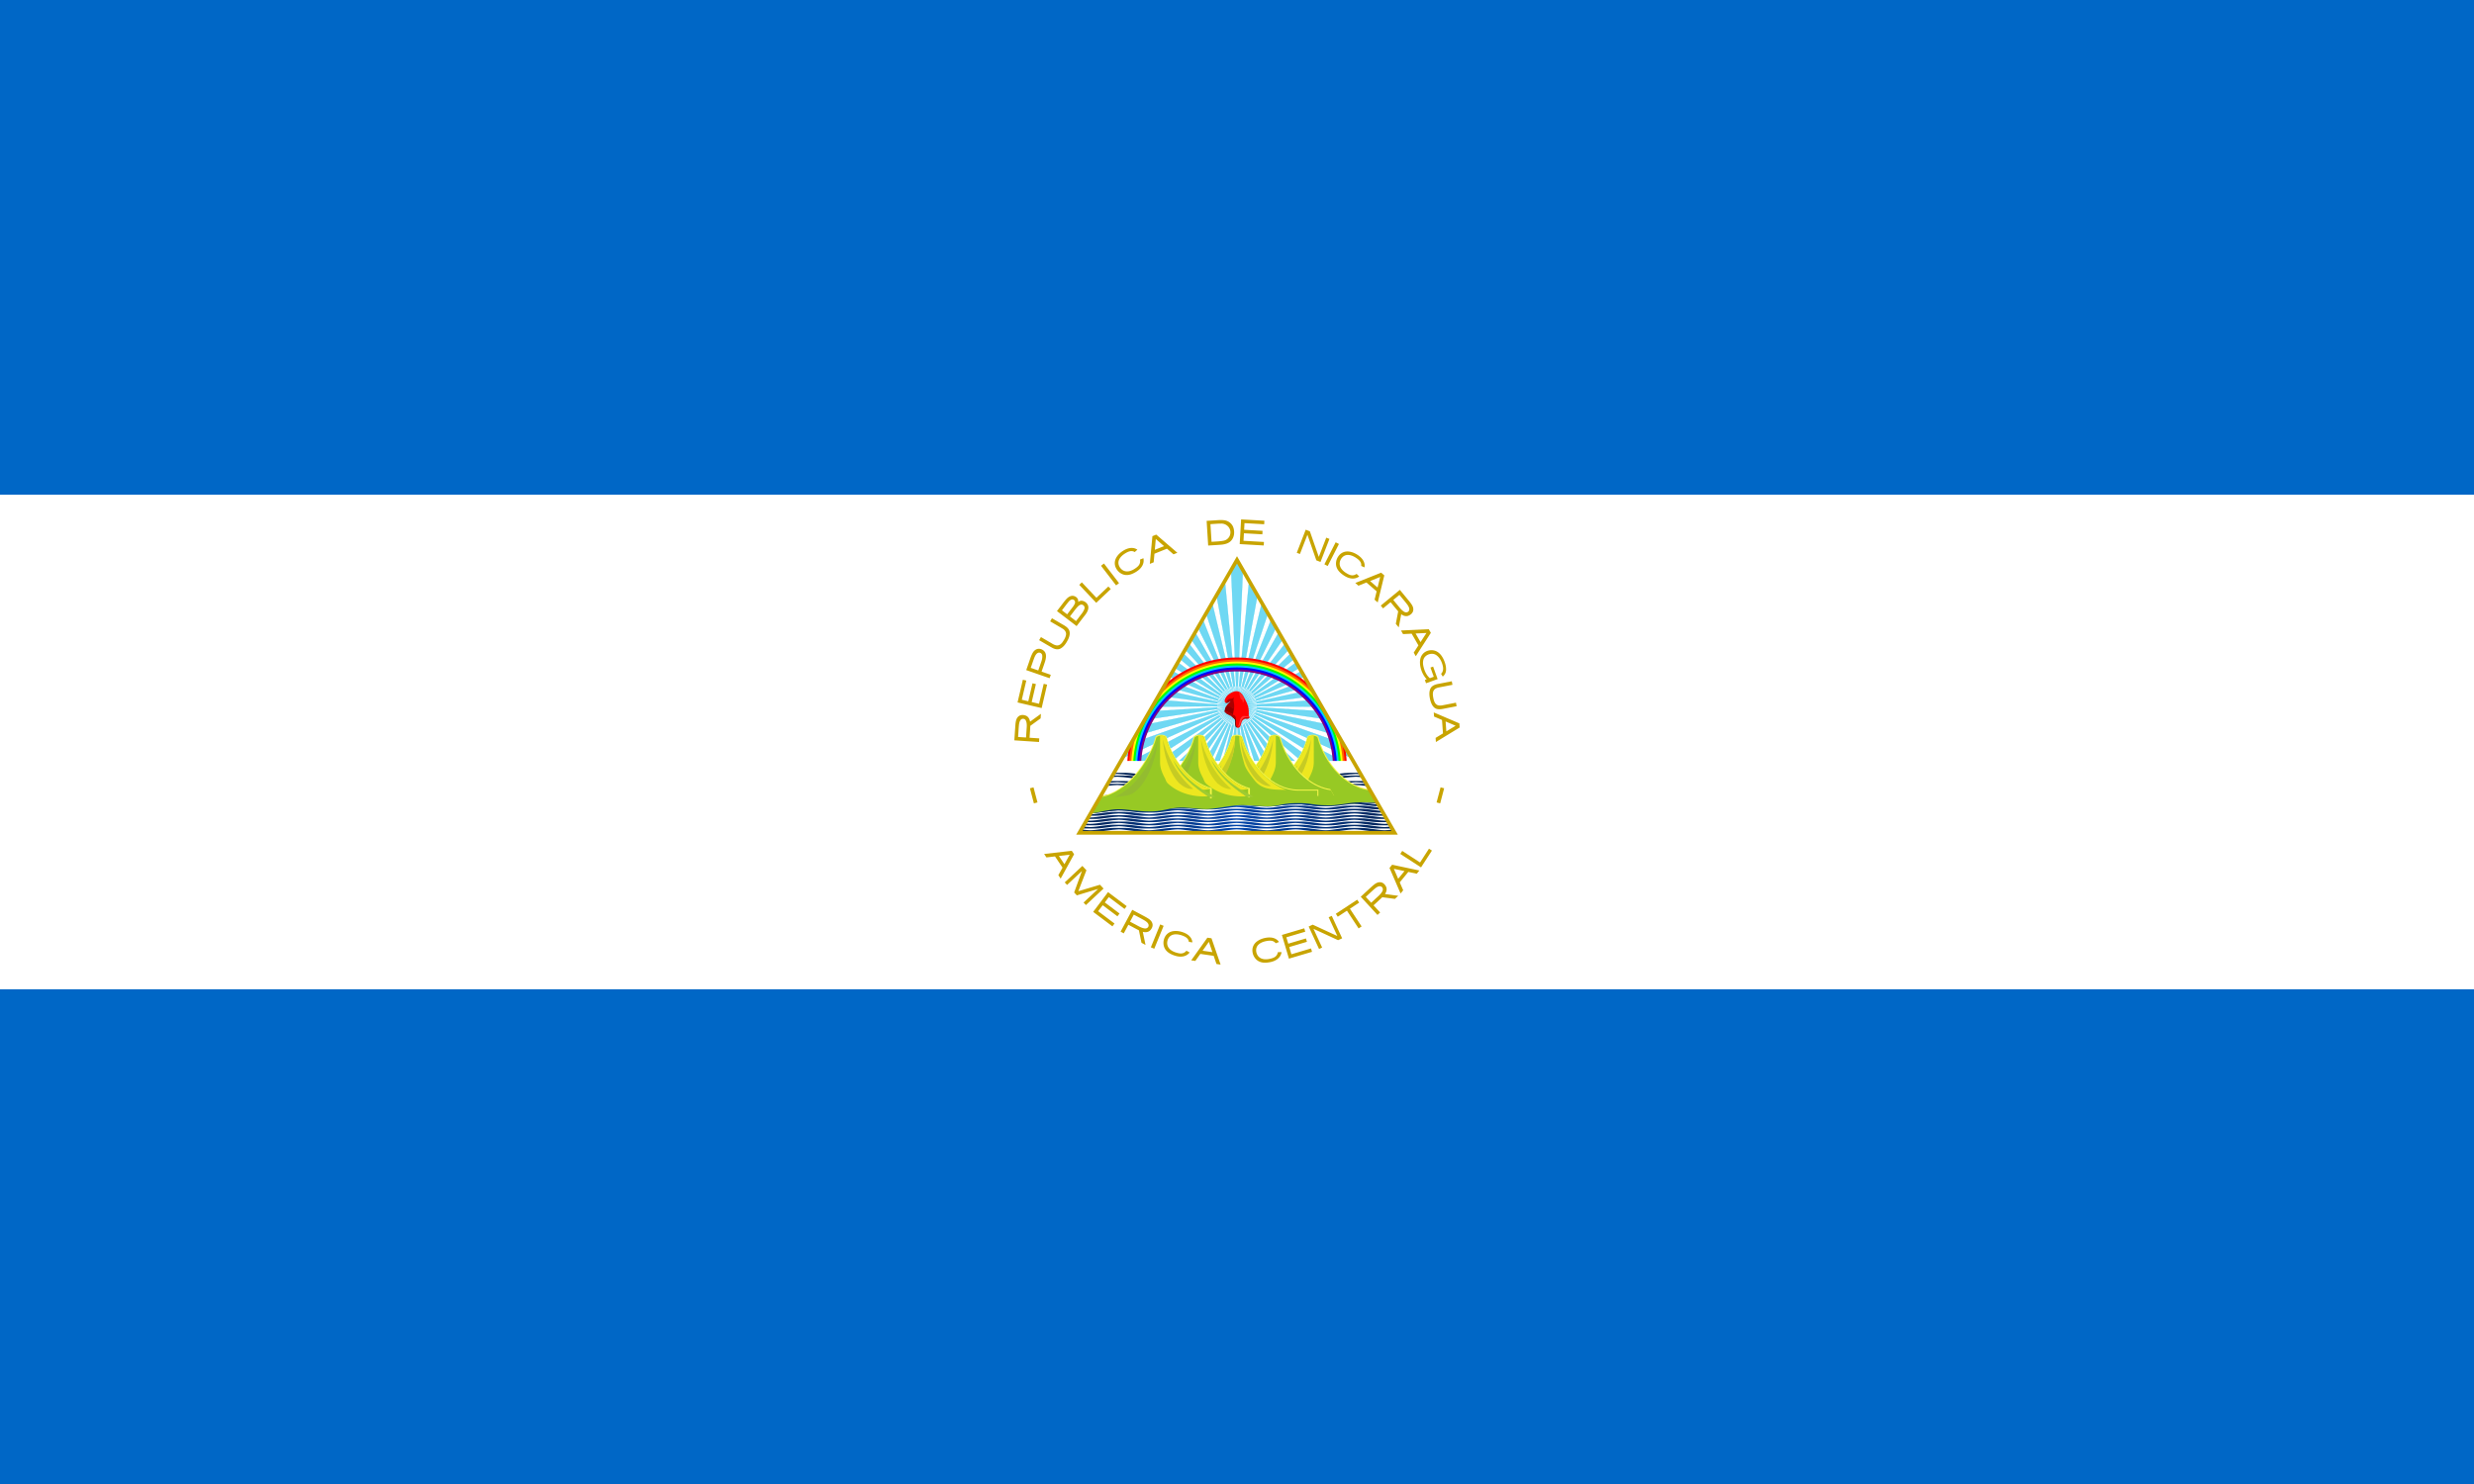 <svg xmlns="http://www.w3.org/2000/svg" xmlns:xlink="http://www.w3.org/1999/xlink" viewBox="0 0 1000 600"><defs><linearGradient id="e" x1="498.738" x2="500.626" y1="289.055" y2="283.42" gradientUnits="SpaceOnUse"><stop offset="0" stop-color="#510000"/><stop offset=".3" stop-color="#8a0000"/><stop offset="1" stop-color="#a00"/></linearGradient><linearGradient id="f" x1="501.444" x2="502.927" y1="291.373" y2="287.449" gradientUnits="SpaceOnUse"><stop offset="0" stop-color="#ff2a2a"/><stop offset="1" stop-color="red"/></linearGradient><linearGradient id="j" x1="484.764" x2="484.764" y1="311.709" y2="317.647" gradientUnits="SpaceOnUse"><stop offset="0" stop-color="#F5F549"/><stop offset="1" stop-color="#97C924"/></linearGradient><linearGradient id="a"><stop offset="0" stop-color="#025"/><stop offset=".5" stop-color="#04a"/><stop offset="1" stop-color="#025"/></linearGradient><linearGradient xlink:href="#a" id="g" x1="444.509" x2="634.411" y1="317.486" y2="317.486" gradientUnits="SpaceOnUse"/><clipPath id="b"><path d="m500 226.375-63.702 110.332H563.7z"/></clipPath></defs><path fill="#0067C6" d="M0 0h1000v600H0z"/><path fill="#fff" d="M0 200h1000v200H0z"/><g fill="#c8a400"><path d="m410 299.329 9.979.667c.033-.486.064-.972.098-1.458l-3.925-.262c.099-1.603.233-3.205.304-4.81 1.388-1.004 2.778-2.006 4.161-3.017l.124-1.848-4.388 3.186c-.148-1.038-.722-2.107-1.765-2.468-.913-.33-2.032-.388-2.823.265-1.003.738-1.184 2.058-1.314 3.207-.175 2.177-.297 4.36-.451 6.538zm1.52-1.362c.12-1.638.194-3.28.35-4.914.124-.808.272-1.742.98-2.257.64-.424 1.584-.108 1.846.614.522 1.247.29 2.622.223 3.93l-.19 2.841c-1.07-.07-2.141-.142-3.21-.214zM411.299 284.006l9.738 2.274 2.213-9.478-1.383-.324-1.883 8.063-2.964-.692 1.696-7.266-1.377-.321-1.696 7.266-2.623-.613 1.812-7.76-1.39-.325-2.143 9.176zM414.807 270.929l9.445 3.285.48-1.38-3.715-1.292c.485-1.429 1.016-2.842 1.462-4.284.32-1.177.567-2.552-.126-3.647-.562-.809-1.562-1.327-2.55-1.296-1.088.046-1.975.847-2.458 1.775-.714 1.342-1.113 2.818-1.634 4.24l-.904 2.599zm1.825-.912c.506-1.417.962-2.852 1.51-4.254.34-.749.755-1.637 1.617-1.875.708-.163 1.451.382 1.513 1.108.173 1.336-.411 2.597-.821 3.837l-.78 2.241-3.039-1.057zM420.024 258.833c1.78 1.033 3.547 2.093 5.338 3.107 1.01.543 2.29.854 3.347.246 1.44-.798 2.343-2.271 3.05-3.708.559-1.21.963-2.713.252-3.95-.765-1.235-2.156-1.803-3.343-2.54l-3.457-2.022-.734 1.254c1.694.998 3.4 1.975 5.086 2.986.807.491 1.475 1.38 1.336 2.369-.16 1.178-.833 2.211-1.503 3.164-.554.77-1.483 1.393-2.47 1.185-1.029-.197-1.865-.87-2.769-1.357l-3.4-1.989-.733 1.255zM427.227 247.062l7.942 6.077c1.232-1.61 2.46-3.223 3.701-4.824.712-1.022 1.368-2.35.886-3.604-.439-.998-1.466-1.77-2.568-1.82-.497-.07-1.145.307-1.414.473.283-1.066-.59-2.068-1.572-2.35-1.182-.42-2.38.338-3.163 1.178-.92 1.001-1.688 2.129-2.53 3.195l-1.282 1.675zm2.014-.298c.93-1.19 1.81-2.421 2.783-3.576.453-.504 1.18-1.075 1.882-.705.64.277.798 1.085.492 1.666-.485 1.04-1.286 1.883-1.954 2.805l-1.09 1.426-2.113-1.616zm3.236 2.476c.965-1.233 1.873-2.513 2.89-3.703.52-.544 1.173-1.229 1.997-1.072.705.162 1.217.926.974 1.636-.397 1.309-1.376 2.311-2.165 3.396l-1.24 1.622-2.456-1.879zM436.231 236.455l6.867 7.269 5.883-5.558-.976-1.033-4.705 4.446-.12.114-.088-.092-5.805-6.144zM445.035 228.752l6.095 7.928 1.19-.915-6.096-7.927zM453.991 222.67c-.988.615-1.784 1.335-2.398 2.176-.611.837-.941 1.71-.989 2.622-.047.912.196 1.794.733 2.657a5.145 5.145 0 0 0 1.976 1.844c.82.439 1.706.601 2.676.493.965-.108 2.055-.535 3.27-1.292 1.165-.726 1.99-1.562 2.5-2.524.488-.924.625-1.904.416-2.948l-1.383.543c.362 1.998-.927 2.958-2.37 3.874-2.259 1.374-4.46 1.275-5.808-.79-1.398-2.327.13-4.25 2.051-5.5 1.364-.85 2.708-1.432 3.988-.618l1.082-.964c-.745-.514-1.592-.752-2.555-.7-1.012.056-2.069.429-3.189 1.127zM465.808 216.773l-1.047 11.206 1.557-.628.315-3.474.006-.003 5.058-2.04 2.637 2.284 1.557-.627-8.526-7.346-1.558.628zm1.368 1.149 3.325 2.877-3.723 1.502.398-4.38zM487.726 210.591l.624 9.98c1.805-.121 3.612-.206 5.414-.355 1.418-.163 2.939-.531 3.908-1.66 1.251-1.387 1.429-3.461.881-5.188-.46-1.52-1.827-2.671-3.375-2.963-1.525-.293-3.079-.061-4.614.008l-2.838.178zm1.54 1.327c1.436-.075 2.87-.216 4.309-.224a3.675 3.675 0 0 1 2.288.701c1 .684 1.588 1.916 1.457 3.125-.072 1.39-1.094 2.669-2.445 3.02-.772.2-1.576.257-2.367.344l-2.796.175-.447-7.14zM501.664 210l-.57 9.984 9.717.555.08-1.418c-2.755-.158-5.51-.316-8.266-.472.058-1.013.117-2.026.174-3.04l7.449.426.08-1.411c-2.482-.142-4.965-.285-7.449-.426l.154-2.689c2.652.15 5.304.303 7.956.454l.082-1.425-9.407-.538zM527.774 214.166l-3.616 9.323 1.286.5 2.867-7.393.149-.384.16.427 3.448 9.918 1.684.653 3.616-9.323-1.29-.5-2.865 7.389-.146.377-.158-.422-3.454-9.913zM541.208 219.937l-4.546 8.907-1.336-.682 4.546-8.907zM548.751 224.356c-.971-.64-1.958-1.065-2.978-1.271-1.015-.207-1.947-.142-2.795.195-.849.337-1.55.926-2.11 1.775a5.145 5.145 0 0 0-.851 2.565c-.056.928.165 1.8.669 2.637.5.832 1.344 1.645 2.537 2.432 1.147.757 2.251 1.158 3.338 1.22 1.043.058 1.991-.226 2.852-.852l-1.07-1.03c-1.665 1.163-3.075.392-4.51-.538-2.19-1.48-3.019-3.521-1.705-5.608 1.532-2.242 3.917-1.655 5.854-.43 1.343.885 2.432 1.863 2.226 3.366l1.328.581c.156-.892.02-1.76-.431-2.614-.473-.896-1.252-1.701-2.354-2.428zM558.272 231.538l-10.454 4.17 1.269 1.1 3.236-1.301.005.005 4.119 3.575-.833 3.387 1.268 1.101 2.658-10.936-1.268-1.1zm-.4 1.741-1.048 4.27-3.032-2.631 4.08-1.639zM565.825 238.486l-7.716 6.363.929 1.127 3.035-2.503c1.028 1.234 2.029 2.492 3.08 3.707-.322 1.683-.644 3.366-.957 5.05l1.178 1.43 1.006-5.33c.864.708 2.127 1.064 3.16.503.888-.42 1.67-1.228 1.716-2.257.108-1.379-.875-2.496-1.662-3.519-1.256-1.524-2.514-3.047-3.769-4.571zm-.17 2.034c1.08 1.334 2.214 2.626 3.246 3.998.475.708 1.068 1.702.523 2.528-.45.707-1.435.645-2.04.187-1.224-.824-2.033-2.087-2.989-3.184l-1.223-1.483 2.483-2.046zM577.523 254.401l-11.243.515.838 1.456 3.484-.17.003.006 2.72 4.727-1.896 2.928.837 1.455 6.094-9.462-.837-1.455zm-.948 1.514-2.39 3.691-2.002-3.48 4.392-.21zM583.939 267.638c-.625-1.697-1.611-3.434-3.28-4.282-1.856-.933-4.328-.48-5.644 1.155-1.147 1.36-1.206 3.281-.9 4.952.362 1.918 1.242 3.744 2.563 5.186l-.747.268.479 1.331 4.684-1.683-1.822-5.059-1.082.39 1.34 3.728-1.587.57c-1.4-1.203-2.18-2.98-2.586-4.748-.301-1.327-.313-2.917.693-3.96 1.155-1.202 3.202-1.575 4.587-.55 1.367 1 2.139 2.621 2.529 4.233.266 1.06.223 2.32-.581 3.147-.225.168.131.403.192.605l.382.632a3.529 3.529 0 0 0 1.344-2.797c.028-1.064-.206-2.12-.564-3.118zM586.811 275.447l-5.593 1.088c-1.037.202-1.815.53-2.334.968-.518.437-.85 1.052-1.009 1.871-.158.81-.136 1.803.097 3.01a.246.246 0 0 1 .005.029c.237 1.207.588 2.135 1.039 2.827.455.7.993 1.146 1.636 1.356.645.211 1.49.225 2.528.023l5.592-1.088-.277-1.427-5.458 1.062c-2.45.476-3.275-.813-3.696-3.019l-.005-.028c-.437-2.202-.155-3.707 2.295-4.184l5.458-1.061-.278-1.427zM589.879 292.467l-10.348-4.425.121 1.675 3.212 1.362v.007l.394 5.44-2.981 1.811.121 1.675 9.602-5.87-.121-1.675zm-1.512.951-3.757 2.285-.29-4.004 4.047 1.72zM417.752 318.335l-1.451.382 1.604 6.092 1.45-.381zM582.283 318.335l1.45.382-1.603 6.092-1.45-.382zM433.217 343.989l-11.18 1.286.935 1.395 3.464-.409.004.006 3.039 4.53-1.692 3.05.936 1.395 5.43-9.858-.936-1.395zm-.842 1.576-2.13 3.846-2.237-3.333 4.367-.513zM437.497 350.098l-7.127 6.665.952 1.018 6.006-5.617-3.151 8.67 1.091 1.167 8.612-2.614-5.898 5.516.951 1.017 7.127-6.664-1.445-1.546-8.751 2.614 3.276-8.469zM447.878 360.689l-6.016 7.988 7.776 5.855.854-1.135-6.614-4.98 1.831-2.432 5.96 4.488.851-1.129-5.96-4.488 1.62-2.152 6.366 4.794.86-1.14-7.528-5.669zM457.662 367.85l-4.71 8.823c.43.23.86.458 1.288.688l1.853-3.47c1.42.749 2.825 1.53 4.26 2.254.344 1.678.687 3.357 1.039 5.034l1.634.872-1.1-5.31c1.069.325 2.372.172 3.113-.74.63-.705 1.058-1.693.756-2.64-.351-1.303-1.634-1.985-2.717-2.617-1.803-.969-3.612-1.928-5.416-2.894zm.617 1.945c1.507.822 3.048 1.585 4.525 2.46.684.463 1.553 1.095 1.467 2.027-.076.818-.958 1.254-1.703 1.08-1.46-.241-2.69-1.111-3.99-1.76l-1.814-.969 1.515-2.838zM468.957 373.756l-3.779 9.259 1.39.566 3.778-9.258zM477.975 376.871c-1.105-.367-2.167-.52-3.206-.455-1.034.065-1.917.369-2.649.915s-1.256 1.297-1.576 2.261a5.145 5.145 0 0 0-.156 2.699c.187.91.627 1.696 1.33 2.373.7.673 1.725 1.24 3.082 1.69 1.304.432 2.475.534 3.54.31 1.022-.214 1.864-.734 2.534-1.562l-1.301-.718c-1.306 1.556-2.868 1.178-4.495.652-2.5-.86-3.83-2.616-3.103-4.973.897-2.562 3.353-2.615 5.542-1.935 1.526.506 2.832 1.168 3.023 2.673l1.433.216c-.08-.902-.438-1.705-1.094-2.412-.69-.743-1.651-1.318-2.904-1.734zM488.029 379.122l-6.54 9.16 1.662.24 2.019-2.845h.007l5.398.782 1.13 3.3 1.662.24-3.676-10.637-1.662-.24zm.605 1.68 1.426 4.16-3.973-.575 2.547-3.584zM511.47 379.193c-1.143.22-2.144.607-3.018 1.172-.87.563-1.492 1.26-1.863 2.094-.37.834-.46 1.746-.267 2.744a5.145 5.145 0 0 0 1.184 2.43c.609.703 1.377 1.172 2.322 1.418.94.245 2.11.236 3.515-.035 1.348-.26 2.418-.745 3.238-1.461.787-.688 1.267-1.554 1.445-2.603l-1.485.01c-.378 1.997-1.925 2.431-3.601 2.77-2.601.473-4.62-.408-5.14-2.819-.472-2.674 1.644-3.922 3.886-4.4 1.578-.305 3.041-.367 3.944.852l1.356-.513c-.512-.747-1.217-1.273-2.135-1.568-.965-.31-2.085-.341-3.381-.091zM518.148 378.01l2.844 9.587 9.331-2.769-.404-1.362-7.937 2.355-.866-2.918 7.153-2.122-.402-1.355-7.153 2.122-.766-2.582 7.64-2.267-.407-1.37-9.033 2.681zM528.966 374.61l4.198 9.076 1.252-.58-3.501-7.569c3.237 1.468 6.455 2.98 9.684 4.464.215.187.43.062.646-.053l1.259-.582-4.198-9.076-1.255.58 3.497 7.56c-3.324-1.507-6.63-3.054-9.946-4.577l-1.636.757zM539.947 369.452l.783 1.19 3.572-2.35.136-.09.067.103 4.647 7.06 1.214-.799-4.647-7.06-.067-.103.138-.09 3.59-2.363-.784-1.19zM550.009 362.562l6.777 7.355 1.075-.99-2.666-2.892c1.176-1.095 2.376-2.163 3.532-3.279 1.698.228 3.396.457 5.095.678l1.362-1.255-5.376-.712c.66-.902.945-2.183.328-3.183-.468-.863-1.318-1.6-2.348-1.59-1.382-.031-2.444 1.012-3.422 1.854-1.452 1.337-2.905 2.678-4.357 4.014zm2.04.058c1.273-1.151 2.5-2.355 3.814-3.46.68-.514 1.64-1.16 2.496-.662.73.41.723 1.398.298 2.026-.756 1.27-1.975 2.147-3.018 3.163l-1.41 1.3-2.18-2.367zM561.643 350.918l4.473 10.327 1.064-1.3-1.396-3.197.004-.005 3.453-4.221 3.41.734 1.064-1.3-11.01-2.337-1.062 1.3zm1.752.349 4.3.923-2.543 3.107-1.757-4.03zM565.998 345.253l8.39 5.44 4.403-6.79-1.192-.772-3.522 5.431-.09.14-.106-.07-7.092-4.598z"/></g><g clip-path="url(#b)"><g><path fill="#fff" d="m500.001 226.408-31.479 54.535-15.42 26.702H546.9l-14.714-25.484-32.184-55.753z"/><g id="d"><g id="c"><path fill="#17c0eb" stroke="#17c0eb" stroke-width=".129" d="m500.001 226.408-2.357 4.082 2.357 54.977 2.357-54.977z" opacity=".62"/><path fill="#fff" d="m500.001 277.475-.134.003.134 3.111.134-3.111-.134-.003z"/></g><use xlink:href="#c" transform="rotate(72 500.001 285.467)"/><use xlink:href="#c" transform="rotate(144 500.001 285.467)"/><use xlink:href="#c" transform="rotate(216 500.001 285.467)"/><use xlink:href="#c" transform="rotate(288 500.001 285.467)"/></g><use xlink:href="#d" transform="rotate(8 500.001 285.467)"/><use xlink:href="#d" transform="rotate(16 500.001 285.467)"/><use xlink:href="#d" transform="rotate(24 500.001 285.467)"/><use xlink:href="#d" transform="rotate(32 500.001 285.467)"/><use xlink:href="#d" transform="rotate(40 500.001 285.467)"/><use xlink:href="#d" transform="rotate(48 500.001 285.467)"/><use xlink:href="#d" transform="rotate(56 500.001 285.467)"/><use xlink:href="#d" transform="rotate(64 500.001 285.467)"/></g><g><path fill="red" d="M500 265.844a44.236 44.236 0 0 0-28.969 10.75L456.375 302a44.728 44.728 0 0 0-.75 8.25h5.031c0-21.726 17.618-39.344 39.344-39.344 21.727 0 39.344 17.618 39.344 39.344h5.031c0-2.813-.25-5.582-.75-8.25l-14.656-25.406A44.249 44.249 0 0 0 500 265.844z"/><path fill="#f60" d="M500 266.656c-11.764 0-22.44 4.675-30.281 12.25l-12.031 20.844a43.596 43.596 0 0 0-1.281 10.5h4.25c0-21.726 17.617-39.344 39.343-39.344 21.727 0 39.344 17.618 39.344 39.344h4.25c0-3.625-.447-7.164-1.281-10.531l-12.031-20.813c-7.841-7.574-18.518-12.25-30.282-12.25z"/><path fill="#ff0" d="M500 267.469c-12.702 0-24.1 5.522-31.938 14.313l-8.718 15.093a42.733 42.733 0 0 0-2.125 13.375h3.437c0-21.726 17.618-39.344 39.344-39.344 21.726 0 39.344 17.618 39.344 39.344h3.437c0-4.673-.74-9.165-2.125-13.375l-8.719-15.095c-7.836-8.788-19.237-14.312-31.938-14.312z"/><path fill="#0f0" d="M500 268.25c-14.55 0-27.372 7.414-34.906 18.656l-2.813 4.875a41.818 41.818 0 0 0-4.282 18.47h2.657c0-21.727 17.617-39.345 39.343-39.345 21.727 0 39.344 17.618 39.344 39.344H542a41.824 41.824 0 0 0-4.28-18.437l-2.845-4.937c-7.536-11.227-20.337-18.625-34.875-18.625z"/><path fill="#0cf" d="M500 269.062c-22.747 0-41.188 18.44-41.188 41.188h1.844c0-21.727 17.618-39.344 39.344-39.344 21.726 0 39.344 17.617 39.344 39.344h1.844c0-22.748-18.44-41.188-41.188-41.188z"/><path fill="#00f" d="M500 269.844c-22.306 0-40.375 18.1-40.375 40.406h1.344c0-21.56 17.472-39.031 39.031-39.031s39.031 17.472 39.031 39.031h1.375c0-22.306-18.1-40.406-40.406-40.406z"/><path fill="purple" d="M500.001 270.657c-21.864 0-39.589 17.725-39.589 39.589 0 .245.003.49.007.733h.801a35.827 35.827 0 0 1-.007-.733c0-21.422 17.366-38.788 38.788-38.788 21.422 0 38.788 17.366 38.788 38.788 0 .245-.002.49-.007.733h.797c.004-.243.007-.488.007-.733 0-21.864-17.721-39.589-39.585-39.589z"/></g><g><path fill="#510000" d="M500.395 288.134c-.644-.124-1.226-.484-1.775-.61-.756.725-.835 1.457-.731 2.08.262.14.31.353.878.86s.496.773.462 1.965c-.015.503.07 1.581.579 1.682.548.11.932-.346 1.09-1.16.152-.79.417-1.216.698-1.702.306-1.852-.193-2.508-1.201-3.115z"/><path fill="red" d="M497.168 283.524c-.595.015-1.528 1.012-1.943.475-.239-.308-.279-.902-.037-1.4.559-1.151 1.124-1.716 2.167-2.33 2.378-1.401 3.89-.95 5.074 1.063 1.098 1.772 2.152 3.73 2.246 5.371.03.501.283 1.408-.156 1.86-1.348 1.39-4.596-1.435-6.497-.988-.64.15-1.377.617-1.98.218-.47-.31-.078-.997.272-1.294.612-.52 1.501-2.365 1.38-3.165-.067-.446-.08.179-.526.19z"/><path fill="url(#e)" d="M496.927 282.548c-1.083.445-.966 1.076-1.51 1.59.154.058.766.31 1.364-.301.258-.214.548-.293.677-.362-.305.221-.523.554-.684.684-.404.329-1.034 1.083-1.34 1.846-.307.764-.43 1.673-.376 1.782.056.11.426.78 1.566 1.232 2.03.807 2.417 2.439 4.477 2.439 1.614 0 1.355-1.056 2.646-.832 1.12.194 1.714-.696.636-1.232-1.371-.468-4.092-.192-5.372.033-.414-4.083-.056-2.65-.152-4.405-.097-1.755-.623-1.86.072-3.281-.578.872-1.277.734-2.004.807z"/><path fill="#ff2a2a" d="M500.938 279.795c-.04.223-.077.516-.056.6.087.339.175.693.278.994.115.336.162.58.24.928.082.36.401.5.694.722.37.28.084 1.037.315 1.069.184.025.488-1.072.49-1.247a3.8 3.8 0 0 0-.037-.647 15.3 15.3 0 0 0-.426-.872c-.002-.004-.007-.006-.009-.01a3.652 3.652 0 0 0-.194-.327 4.204 4.204 0 0 0-.786-.863l-.056-.047c-.084-.064-.17-.13-.259-.187-.062-.04-.129-.076-.194-.113z"/><path fill="url(#f)" d="M501.249 287.398c-.718-.188-1.426-.543-2.037-.725-1.2-.359-2.48-1.134-3.366-.814-.317.14-.289.456-.39.91-.042.533-.596 1.32-.136 1.062.685-.383 2.49.733 3.095 1.106.287.177.892.524 1.082 1.022.19.498.092 1.756.041 2.296-.053.566.119 1.835.686 1.987.611.163 1.078-.323 1.316-1.23.23-.881.405-1.387.757-1.915s.756-.756 1.32-.863c.564-.106 1.382.462 1.382-.203 0-.437-.384-.855-.22-1.454.128-.472-.402-.378-.842-.572-1.036-.319-1.97-.42-2.688-.607z"/><path fill="#910000" d="M498.363 288.902c-.327-.178-2.315-1.478-3.043-1.071-.23.128-.317-.016-.32-.257-.004-.241.109-.594.184-.866.074-.273.195-.792.516-1.062.687-.58 2.269.575 3.108.886-.072.436-.47 2.356-.445 2.37z"/><path fill="#ff3a3a" d="M501.763 291.361c.916-1.603 1.508-1.397 2.613-1.374.369.008.477-.329.393-.667-.278.624-1.662-.07-2.415.263-1.573.692-1.28 3.77-2.027 4.07.776.651 1.124-1.746 1.436-2.292z"/></g><g fill="url(#g)"><path fill="#fff" d="m453.103 307.645-9.955 17.237h113.708l-9.956-17.237h-93.797z"/><g id="i"><path id="h" d="M449.705 321.364c-1.658 0-3.197.167-4.71.353l-.486.846c2.433-.216 4.697-.649 7.14-.709 3.293.08 6.283.83 9.786.83 1.518.014 3.027-.03 4.526 0 3.5 0 6.489-.75 9.783-.83 3.295.08 6.304.83 9.803.83 1.518.004 3.178-.024 4.53 0 3.5 0 6.474-.75 9.765-.83 3.293.08 6.27.83 9.769.83 1.53.014 3.033-.03 4.543 0 3.5 0 6.49-.75 9.787-.83 3.296.08 6.28.83 9.782.83 1.516.014 3.031-.03 4.53 0 3.499 0 6.475-.75 9.765-.83 2.55.062 4.92.518 7.486.724l-.515-.893c-1.403-.168-2.835-.321-4.368-.321-1.529-.02-3.036.03-4.547 0-3.5 0-6.474.748-9.765.829-3.296-.08-6.283-.829-9.786-.829-1.513-.02-3.03.031-4.526 0-3.5 0-6.493.749-9.786.829-3.294-.08-6.284-.829-9.783-.829-1.522-.02-3.042.03-4.547 0-3.5 0-6.476.749-9.765.829-3.294-.08-6.27-.829-9.769-.829-1.522-.021-3.026.031-4.526 0-3.502 0-6.49.749-9.786.829-3.294-.08-6.283-.829-9.783-.829-1.52-.02-3.043.031-4.547 0z"/><use xlink:href="#h" y="-1.113"/><use xlink:href="#h" y="-2.23"/></g><use xlink:href="#i" y="-3.344"/><use xlink:href="#i" y="-6.691"/><path d="m453.23 307.458-.123.215h93.79l-.124-.215H453.23zm-.219.377-.127.22h94.235l-.127-.22h-93.98zm-.2.346-.205.356h94.792l-.205-.356H452.81zm-.318.55-.25.434h95.518l-.25-.433h-95.018zm-.399.692-.25.434h96.316l-.25-.434h-95.816zm-.399.691-.247.43h97.107l-.247-.43h-96.613zm-.398.692-.25.43h97.91l-.25-.43h-97.41zm-.43.744-.304.53h98.877l-.303-.53h-98.27zM457.357 312.287c3.45.662 3.782 0 3.782 0zm81.503 0s.331.662 3.782 0z"/></g><g fill="#ccd11e"><g id="k"><path fill="url(#j)" d="M530.631 297.043c-1.709 0-2.232.862-2.232.862-2.736 10.576-11.807 21.333-22.6 21.333h-8.08v10.768c0 .003.01 0 .016 0h61.498l-6.187-10.954c-9.707-1.449-17.64-11.373-20.166-21.147 0 0-.54-.862-2.25-.862z"/><path fill="#97c924" d="M530.631 297.465c-.784 0-1.26.18-1.538.355-.264.165-.315.276-.321.288 0 .007-.015.01-.018.016-1.4 5.323-4.352 10.669-8.334 14.707-4.012 4.07-9.07 6.83-14.605 6.83h-7.674v9.922h60.855l-5.68-10.058c-4.687-.612-8.973-3.163-12.458-6.694-3.986-4.038-6.932-9.384-8.334-14.707l-.017-.016c-.007-.012-.07-.105-.338-.271-.283-.176-.754-.372-1.538-.372z"/><path fill="#ede71f" d="M530.63 297.465c.147 0 .28.021.406.034.024 3.017 0 8.11 0 10.801-.029 2.34-.83 4.223-2.012 6.441-.547 1.554-.986.963-2.35 2.857-1.83.654-3.186.909-5.138 1.216-2.517.398-8.121.75-10.887.136 3.641-1.068 6.961-3.27 9.771-6.12a30.57 30.57 0 0 0 2.13-2.4 33.663 33.663 0 0 0 3.01-4.48c.352-.626.686-1.248.997-1.893.467-.966.883-1.95 1.25-2.94.124-.331.245-.667.356-.998.222-.664.417-1.33.592-1.995.002-.006.015-.01.016-.017.006-.012.058-.122.321-.287.136-.085.332-.17.575-.237h.017c.252-.067.554-.118.946-.118z"/><path fill="#c6cb24" d="M529.938 298.902c-.412 6.034-2.277 13.192-6.644 17.81-1.607 1.337-3.66 2.55-5.646 2.255 6.77-5.51 10.885-13.947 12.29-20.065z"/><path fill="#9ecb34" d="M524.494 309.281c-1.002 2.721-4.788 6.746-8.84 10.045-1.15.035-1.76.101-2.804.038 2.468-.225 8.221-5.083 11.644-10.083z"/></g><use xlink:href="#k" x="-15.341"/><g fill="#c6cb24"><path fill="url(#j)" d="M502.218 297.911c2.735 10.575 11.79 21.333 22.583 21.333h8.089v10.768c0 .003-.015 0-.017 0h-65.795c-.006 0-.017.003-.017 0v-10.768h8.072c10.792 0 19.863-10.758 22.6-21.333 0 0 .534-.866 2.243-.866s2.243.866 2.243.866z"/><path fill="#97c924" d="M499.975 297.465c.784 0 1.255.196 1.538.372.269.166.332.259.339.27l.017.017c1.401 5.323 4.348 10.669 8.333 14.707 4.017 4.07 9.087 6.83 14.623 6.83h7.64v9.922h-64.98v-9.923h7.675c5.535 0 10.593-2.76 14.605-6.83 3.982-4.037 6.934-9.383 8.334-14.706.003-.007.015-.01.017-.016.006-.012.057-.123.32-.288.28-.174.755-.355 1.539-.355z"/><path fill="#ede71f" d="M499.263 297.53a3.4 3.4 0 0 0-.242.055h-.018a2.184 2.184 0 0 0-.572.236c-.264.165-.314.274-.32.286-.003.006-.017.01-.018.017-.175.666-.37 1.333-.593 1.997-.11.332-.233.664-.356.995-.369.99-.782 1.976-1.249 2.942a34.21 34.21 0 0 1-.998 1.894 33.634 33.634 0 0 1-3.01 4.477 30.73 30.73 0 0 1-2.13 2.403c-2.81 2.85-6.128 5.05-9.769 6.117 2.765.615 4.032-.056 6.549-.454 1.952-.308 4.21-.563 6.043-1.217 1.364-1.894.899-1.3 1.446-2.854 1.181-2.218 2.906-4.222 3.334-6.681 1.619-3.022 1.903-8.614 1.903-10.213z"/><path d="M499.275 298.902c-.412 6.034-2.277 13.192-6.644 17.81-1.606 1.337-3.66 2.55-5.646 2.255 6.77-5.51 10.885-13.947 12.29-20.065z"/><path fill="#9ecb34" d="M493.832 309.281c-1.002 2.721-4.788 6.747-8.84 10.045-1.15.035-1.76.101-2.804.038 2.467-.225 8.222-5.083 11.644-10.083z"/><path fill="#ede71f" d="M500.951 297.584h.018c.242.067.435.151.571.236.264.165.315.274.321.286.002.006.016.011.018.018.175.665.37 1.333.592 1.996.111.332.234.665.357.995.368.99.782 1.976 1.249 2.942.311.645.645 1.268.998 1.895a33.634 33.634 0 0 0 3.01 4.477 30.73 30.73 0 0 0 2.13 2.402c2.81 2.85 6.128 5.445 9.768 6.512-7.245.028-10.389-.63-13.022-4.016-2.633-3.387-3.606-4.868-4.14-6.937-.535-2.068-2.026-6.57-1.87-10.806z"/><path d="M501.476 298.902c.412 6.034 2.22 12.006 6.587 16.625 1.607 1.337 3.66 2.55 5.646 2.255-7.335-5.002-10.829-12.762-12.233-18.88z"/></g><g id="l"><path fill="url(#j)" d="M484.749 297.043c-1.71 0-2.248.862-2.248.862-2.523 9.747-11.825 22.318-21.497 23.811l-4.79 8.29h49.015v-11.348c-8.825-2.371-15.89-11.63-18.248-20.753 0 0-.523-.862-2.232-.862z"/><path fill="#97c924" d="M484.749 297.465c-.784 0-1.255.196-1.538.372-.269.166-.332.259-.338.27l-.017.017c-1.402 5.323-4.678 10.705-8.08 14.99-3.402 4.283-9.72 8.617-14.042 9.076l-4.282 7.393h48.06V318.89c-3.554-1.091-6.8-3.267-9.552-6.06-3.982-4.037-6.934-9.383-8.334-14.706-.002-.007-.015-.01-.017-.016-.006-.012-.058-.123-.321-.288-.28-.174-.755-.355-1.539-.355z"/><path fill="#93bc30" d="M483.445 298.903c-.617 9.043-5.653 20.454-11.34 22.42-1.855.64-5.099.864-6.227 1.008 9.948-4.731 15.828-15.853 17.567-23.428z"/><path fill="#ede71f" d="M484.746 297.465c-.147 0-.28.021-.406.034-.023 3.017 0 8.11 0 10.801.03 2.34.831 4.223 2.012 6.441.069.194.136.354.203.49.41 1.086.713 1.463 2.282 2.654 4.987 3.787 11.17 4.353 14.808 4.04-1.14-.898-2.358-1.715-3.431-2.467 1.711-.056 3.35-.25 4.513-.508-3.64-1.067-6.96-3.27-9.77-6.12a30.523 30.523 0 0 1-1.403-1.554c-.209-.292-.501-.698-.592-.812-1.118-1.4-2.263-2.947-3.145-4.513a34.164 34.164 0 0 1-.997-1.894 34.023 34.023 0 0 1-1.606-3.938 31.676 31.676 0 0 1-.592-1.995c-.002-.006-.015-.01-.017-.017-.006-.012-.057-.122-.321-.287a2.207 2.207 0 0 0-.575-.237h-.017a3.614 3.614 0 0 0-.946-.118z"/><path d="M485.446 298.902c.412 6.034 2.277 13.192 6.644 17.81 1.606 1.337 3.66 2.55 5.646 2.255-6.77-5.51-10.886-13.947-12.29-20.065z"/><path fill="#9ecb34" d="M489.613 307.247c2.369 5.837 8.37 11.29 14.543 14.954 1.15.035 1.492.003 2.537-.06-4.419-2.371-11.539-5.754-17.08-14.894z"/></g><use xlink:href="#l" x="-15.43" fill="#c6cb24"/></g><g><path fill="#fff" d="M556.5 324.692c-.574.203-4.421-.19-6.433-.044l-1.28.336c-1.123-.008-2.238.024-3.33 0-3.602 0-6.649.948-10.075.948-3.433 0-6.47-.948-10.075-.948-1.12-.008-2.234.025-3.33 0-3.602 0-6.647.948-10.076.948-3.43 0-6.473-.948-10.075-.948-1.131-.007-2.242.023-3.348 0-3.602 0-6.632.948-10.058.948-3.429 0-6.456-.948-10.058-.948-.267 0-.516.009-.776.017-.178-.004-.377-.017-.557-.017-.12 0-.222-.003-.34 0-.116-.003-.236 0-.355 0-.181 0-.345.013-.523.017-.26-.008-.511-.017-.78-.017-3.605 0-6.642.949-10.075.948-3.429 0-6.473-.948-10.075-.948-.262 0-.522.01-.776.017-.18-.004-.339-.017-.522-.017-.124 0-.252-.003-.374 0-.117-.003-.237 0-.356 0-.181 0-.362.013-.54.017-.26-.008-.509-.017-.776-.017-2.88 0-6.218.607-8.936.85l-6.273 10.858 62.972-.007 64.375.007z"/><path fill="url(#a)" d="M547.993 323.111c-.2 0-.398 0-.596.007-3.24.095-5.564 1.115-11.2 1.115-5.638 0-6.219-1.019-12.584-.879-5.947.131-8.443 1.262-11.67 1.217-3.228-.044-8.473-.697-12.51-.275-4.037.423-8.828 1.284-11.973 1.291-3.909-.017-7.82-.73-11.906-.324-4.087.406-5.997 1.5-11.063 1.485-4.356-.013-9.083-.698-12.746-.695-3.435.003-7.267.957-10.086 1.443l-.843 1.464c2.247-.26 8.551-1.218 10.802-1.277 2.344-.061 10.717.483 15.335.325 4.618-.159 5.158-1.172 10.618-1.172 3.801 0 6.666.399 10.566.399 2.434 0 4.643-1.242 8.343-1.242.936-.027 1.865-.06 2.794-.091 3.119-.515 8.384.045 12.048.232 3.315.173 5.457-.615 8.914-.73 1.496-.068 2.998-.066 4.474-.148 3.46-.115 6.422.64 9.68.624 3.25-.2 6.403-.922 9.86-1.037 1.511-.071 2.998-.072 4.49-.148 2.287-.076 5.837.078 8.273.501l-.84-1.45c-2.379-.076-5.311-.635-8.18-.635z"/><g id="n"><path id="m" fill="url(#a)" d="M450.312 334.748c-3.457 0-6.402.853-9.652.945-1.21-.033-2.367-.183-3.535-.345l-.49.85c.486.032.975.063 1.488.063 1.502.018 2.99-.036 4.474 0 3.457 0 6.382-.852 9.634-.945 3.254.092 6.206.945 9.666.945 1.501.019 2.993-.036 4.474 0 3.457 0 6.412-.853 9.666-.945 3.256.092 6.23.945 9.687.945 1.495.018 2.993-.036 4.47 0 3.457 0 6.401-.853 9.652-.945 3.253.092 6.191.945 9.649.945 1.512.019 2.999-.036 4.49 0 3.458 0 6.41-.853 9.667-.945 3.257.092 6.21.945 9.67.945 1.495.018 2.991-.036 4.47 0 3.456 0 6.4-.853 9.651-.945 3.253.092 6.21.945 9.666.945 1.5.018 2.996-.036 4.474 0 .605 0 1.196-.034 1.778-.077l-.463-.797c-1.064.144-2.133.276-3.235.306-3.254-.092-6.195-.945-9.652-.945-1.51-.02-2.997.03-4.49 0-3.458 0-6.397.853-9.649.945-3.257-.091-6.206-.945-9.666-.945-1.496-.02-2.993.03-4.473 0-3.458 0-6.413.853-9.667.945-3.254-.092-6.209-.945-9.666-.945-1.503-.02-3.003.03-4.49 0-3.458 0-6.4.853-9.65.945-3.253-.092-6.194-.945-9.651-.945-1.506-.02-2.99.03-4.474 0-3.46 0-6.409.854-9.666.945-3.254-.092-6.208-.945-9.666-.945-1.502-.02-3.006.03-4.49 0z"/><use xlink:href="#m" y="-1.289"/><use xlink:href="#m" y="-2.575"/></g><use xlink:href="#n" y="-3.867"/><use xlink:href="#n" y="-7.729"/></g><path fill="#97c924" d="m443.846 324.705-2.427 4.191c2.839-.47 7.102-1.703 10.634-1.706 3.663-.003 8.082.903 12.438.916 5.066.014 6.976-1.079 11.063-1.485 4.086-.407 7.998.527 11.906.545 3.145-.007 7.936-1.09 11.973-1.512 4.037-.422 7.737.293 12.603.369 4.866.075 5.63-1.18 11.576-1.31 6.366-.141 6.947.877 12.584.877 4.242.229 7.883-.854 11.666-1.121 3.784-.268 5.539.043 8.305.109l-1.838-3.253c-.03 0-.06.003-.092.004l-101.246 2.226z"/><path fill="#fff" d="M550.067 324.648s2.71.148 3.847.276a91.39 91.39 0 0 0 2.955.253l-.37-.485c-.573.203-4.42-.19-6.432-.044z"/></g><path fill="#c8a400" d="m500 224.874-32.142 55.686L435 337.459l64.298-.007 65.702.007-32.153-55.683L500 224.874zm0 3.002 31.55 54.652 30.85 53.428-63.102-.004-61.701.004 31.56-54.645z"/></svg>